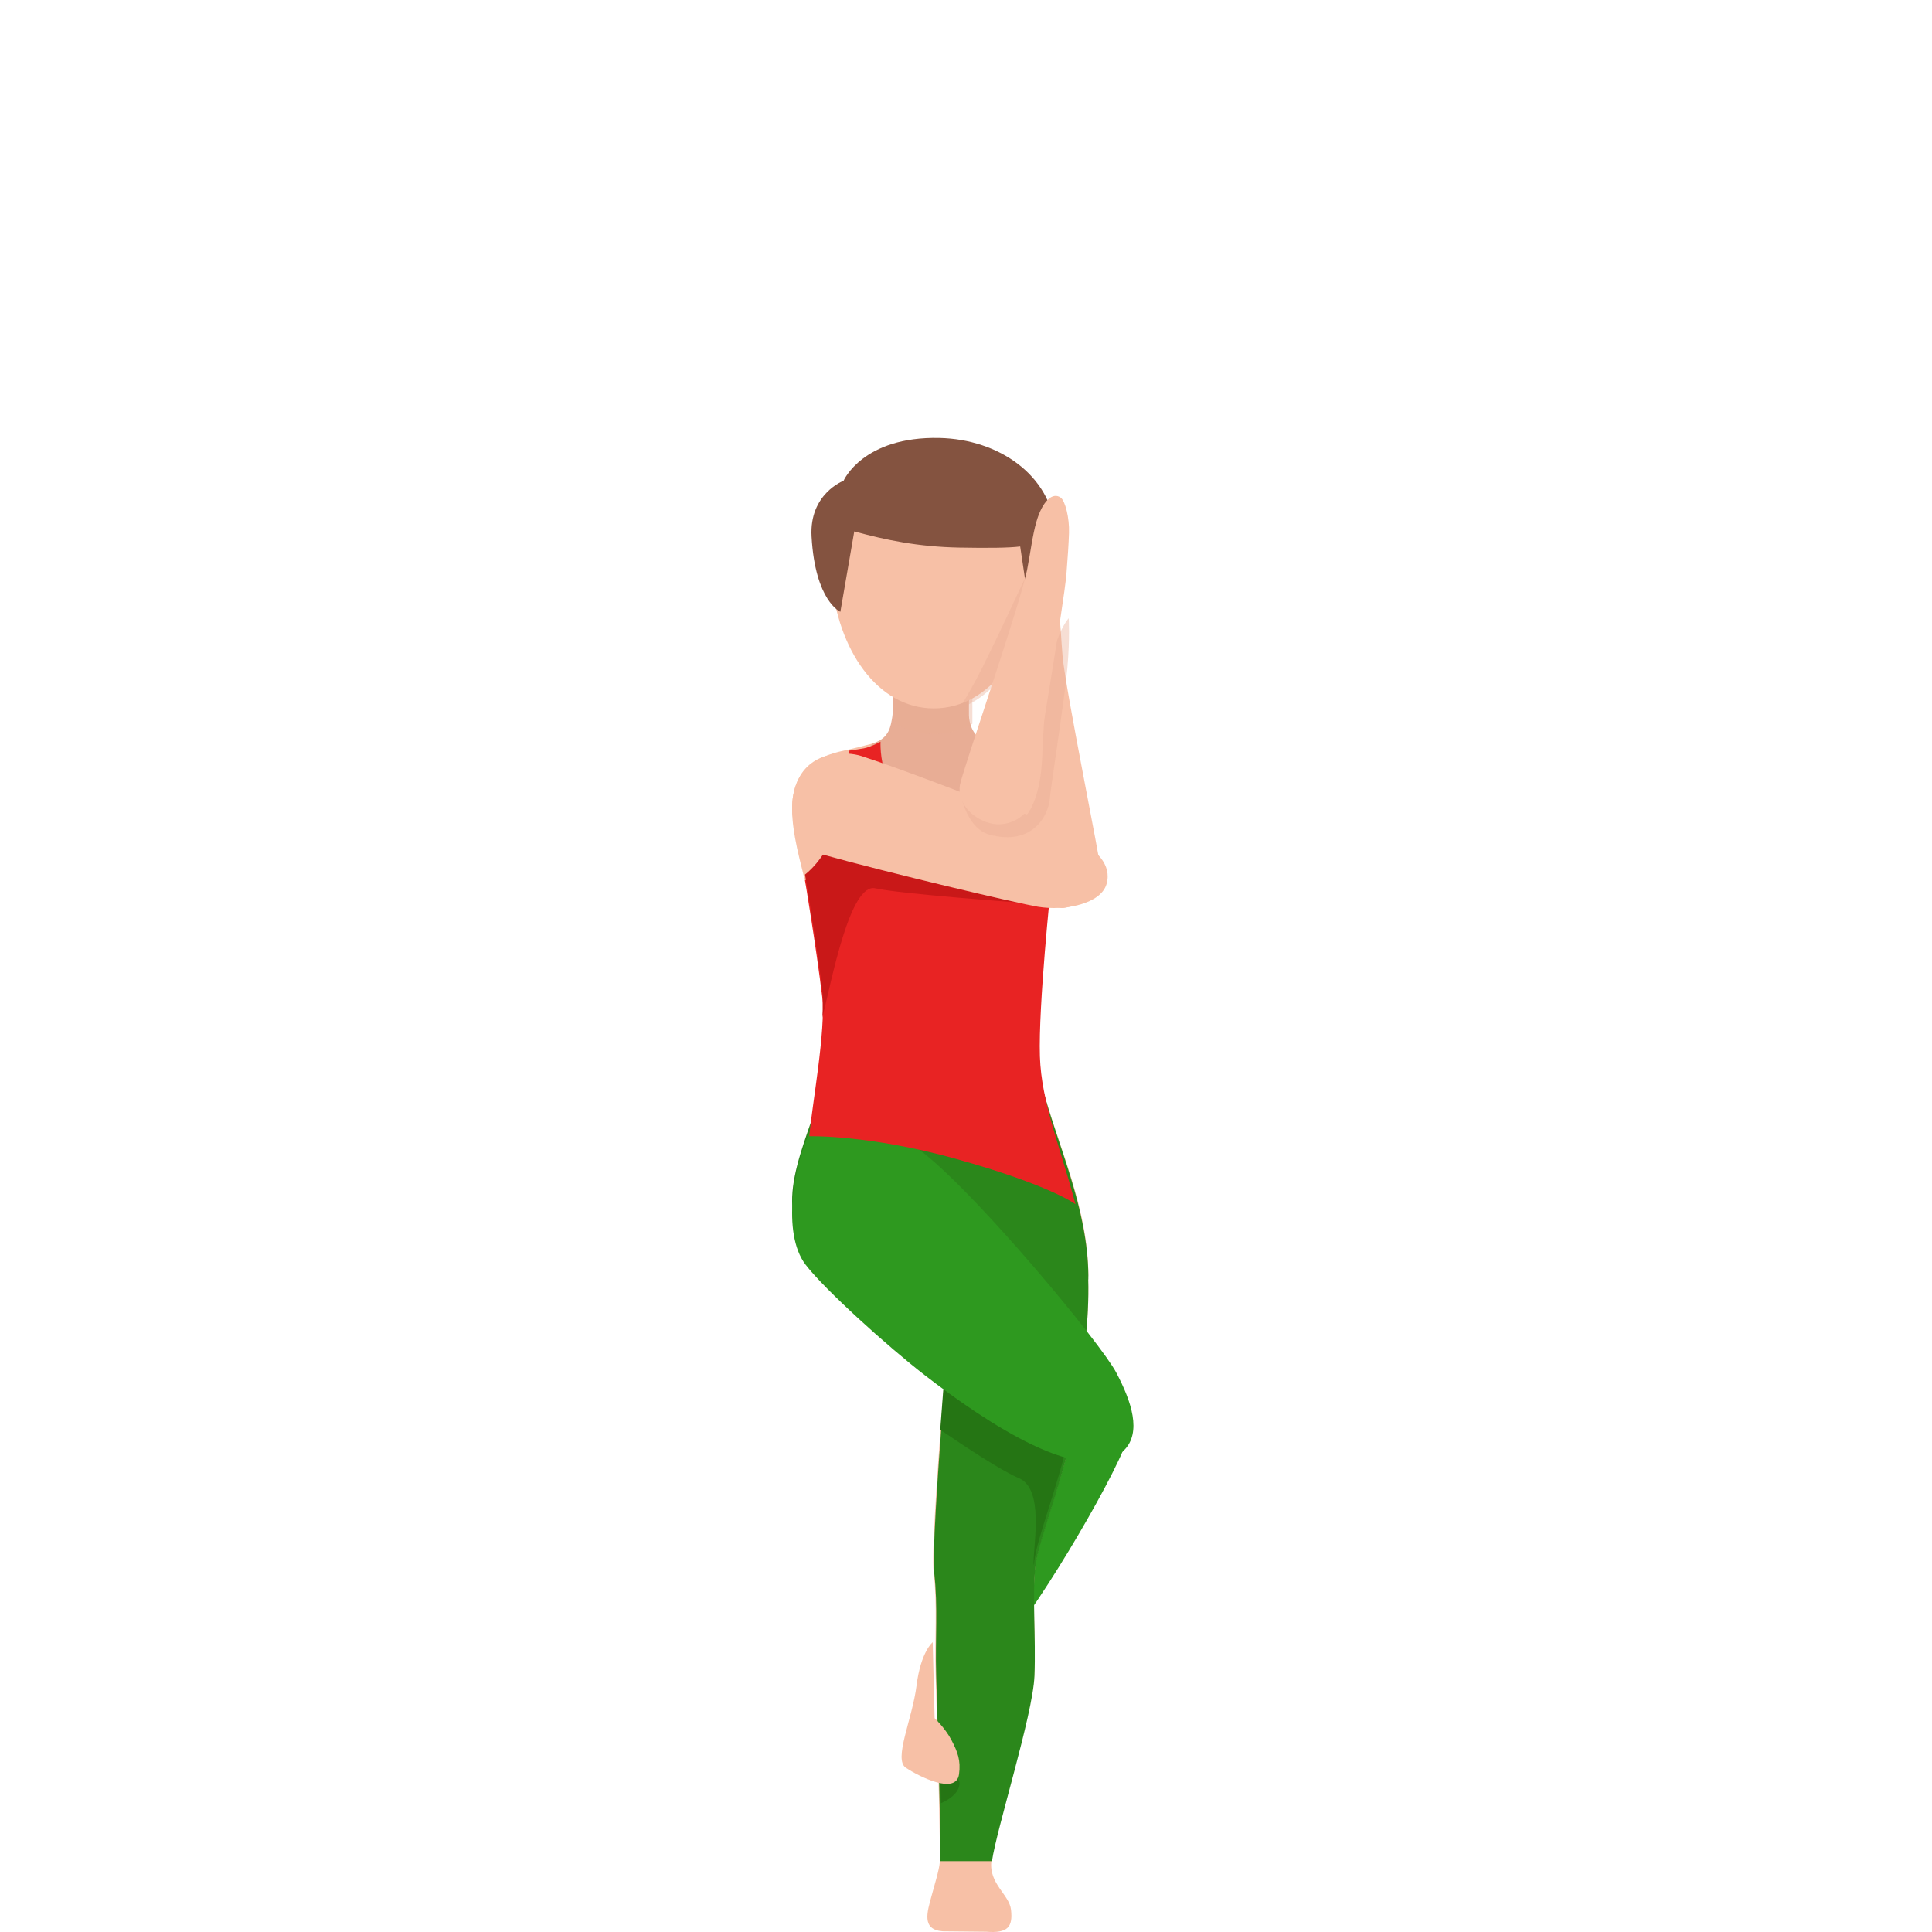 <svg width="300" height="300" viewBox="0 0 300 300" fill="none" xmlns="http://www.w3.org/2000/svg">
<path d="M175 223.669C172.685 230.337 159.772 251.993 154.805 256.663C149.838 261.332 151.159 216 151.159 216L175 223.669Z" fill="#2E991F"/>
<path d="M144.656 294.378C145.153 292.508 145.8 290.528 145.939 289.125C146.029 288.229 145.77 276.1 145.283 259.882C145.114 254.16 145.581 249.394 144.974 244.061C144.368 238.728 148.137 196.55 148.137 196.55C148.515 191.794 154.294 188.67 159.049 189.028C159.059 189.028 159.079 189.028 159.089 189.028C163.853 189.406 168.587 190.899 168.926 197.366C169.264 203.834 168.398 210.142 167.354 217.515C165.842 228.181 161.317 238.479 160.769 242.997C160.222 247.514 160.849 253.912 160.6 260.051C160.352 266.19 154.493 284.478 153.946 288.975C153.518 292.518 156.731 294.179 156.99 296.547C157.288 299.234 156.492 300.219 153.15 299.96L146.387 299.891C143.035 299.642 143.99 296.856 144.656 294.378Z" fill="#F7C0A6"/>
<path d="M169 197.701C168.859 184.217 161.038 172.002 160.706 161.674C160.373 151.356 162.6 142.976 163.739 133.697C165.049 123.04 168.566 119.444 156.725 116.198C154.014 115.459 148.583 114.03 144.844 114C139.815 113.97 135.149 115.688 130.987 116.567C122.26 118.405 121.948 124.258 124.145 133.347C126.412 142.756 129.264 151.356 128.932 161.674C128.599 171.992 124.125 178.804 123.933 191.189C123.903 193.227 141.105 198.78 143.836 199.15C146.567 199.529 147.615 201.617 147.484 204.863C147.222 211.555 169.09 206.78 169 197.701Z" fill="#F7C0A6"/>
<path d="M153.352 115.221C155.679 115.836 151.503 128 144.588 128C137.674 128 133.233 116.183 135.678 115.379C138.123 114.576 138.309 112.74 138.554 111.311C138.798 109.883 138.72 100.953 138.72 100.953C138.72 97.669 141.351 95 144.588 95C147.826 95 150.457 97.669 150.457 100.953C150.457 100.953 150.437 109.883 150.457 111.063C150.476 112.244 151.034 114.605 153.352 115.221Z" fill="#E8AD95"/>
<path opacity="0.4" d="M145.025 114C147.172 114 149.181 113.424 150.99 112.394C150.98 109.727 151 103.061 151 103.061C151 99.717 148.326 97 145.035 97C141.744 97 139.07 99.717 139.07 103.061C139.07 103.061 139.129 109.394 139 112.333C140.809 113.404 142.828 114 145.025 114Z" fill="#E8AD95"/>
<path d="M159.14 189.028C159.13 189.028 159.11 189.028 159.1 189.028C154.359 188.669 148.607 191.803 148.22 196.574C148.22 196.574 144.461 238.884 145.066 244.234C145.671 249.584 145.205 254.375 145.373 260.104C145.82 275.146 146.078 286.275 146.038 289H154.032C154.756 283.959 160.38 266.303 160.628 260.274C160.875 254.116 160.251 247.698 160.796 243.166C161.342 238.635 165.864 228.304 167.362 217.604C168.403 210.208 169.256 203.88 168.929 197.392C168.602 190.905 163.901 189.417 159.14 189.028Z" fill="#2B871B"/>
<path d="M126.524 194.408C131.819 198.949 140.998 200.392 143.671 201.088C146.95 201.946 147.202 206.386 147.081 209.665C146.819 216.426 169.091 207.253 169 198.081C168.889 187.516 164.168 177.728 161.899 169H127.623C125.233 177.638 119.17 188.091 126.524 194.408Z" fill="#2B871B"/>
<path d="M160.933 89.7C160.174 100.83 153.804 110 145.006 110C136.208 110 130.02 100.83 129.079 89.7C128.21 79.41 134.55 71 145.006 71C156.948 71 161.63 79.39 160.933 89.7Z" fill="#F7C0A6"/>
<path d="M166 223.087L146.858 211C146.572 214.497 146.276 218.292 146 222.017C149.529 224.424 155.502 228.397 158.193 229.516C162.136 231.171 160.49 239.592 160.49 242.723C160.49 242.871 160.519 242.95 160.559 243C160.579 242.792 160.588 242.574 160.608 242.376C161.062 238.76 164.068 231.379 166 223.087Z" fill="#257514"/>
<path d="M146.107 280C147.227 279.51 148.803 278.57 148.991 277.08C149.134 275.96 147.612 275.34 146 275C146.036 276.81 146.081 278.47 146.107 280Z" fill="#257514"/>
<path d="M174.539 225.198C177.304 222.441 175.715 217.642 173.322 213.12C170.928 208.599 152.314 186.15 143.534 179.14C134.755 172.13 127.937 171.475 125.946 175.392C123.26 180.677 121.35 191.465 125.081 196.363C127.987 200.181 137.832 209.085 143.635 213.567C153.189 220.944 168.515 231.187 174.539 225.198Z" fill="#2E991F"/>
<path d="M144.829 255C144.829 255 142.977 256.476 142.323 261.719C141.67 266.962 138.689 273.199 140.67 274.507C142.65 275.816 148.473 278.806 148.919 275.491C149.206 273.356 148.711 272.048 147.721 270.159C146.75 268.319 145.126 266.795 145.126 266.795L144.829 255Z" fill="#F7C0A6"/>
<path d="M125 136.716C125 136.716 126.708 146.873 127.667 154.746C128.287 159.875 126.049 171.805 125.669 176.432C125.669 176.432 134.911 176.182 148.398 179.938C163.234 184.065 167 187 167 187C164.652 178.085 161.705 171.274 161.475 164.012C161.226 156.169 163.194 137.527 163.194 137.527C163.194 137.527 161.715 135.034 159.297 129.194C157.03 123.715 157.379 116.803 157.379 116.803C157.379 116.803 155.881 116.312 154.302 115.982C153.443 115.801 151.804 115 151.804 115C151.804 115 152.384 125.528 144.931 125.528C136.189 125.528 136.729 115.17 136.729 115.17C136.729 115.17 135.2 116.012 134.131 116.202C133.062 116.392 131.814 116.563 131.814 116.563C131.814 116.563 131.744 124.125 130.065 128.943C128.157 134.453 125 136.716 125 136.716Z" fill="#E82323"/>
<path d="M163 139.389L139.439 125.76L131.098 124C130.848 125.422 130.527 126.853 130.087 128.086C128.164 133.554 125 135.801 125 135.801C125 135.801 126.712 145.881 127.674 153.695C127.814 154.839 127.804 156.33 127.704 158C129.095 152.453 131.969 137.013 135.934 137.938C139.389 138.743 156.582 140.046 162.89 140.503C162.93 140.105 162.96 139.737 163 139.389Z" fill="#C91818"/>
<path d="M166.874 130.203C163.535 128.557 143.369 120.516 133.772 117.402C131.396 116.629 125.92 116.53 123.855 121.249C121.779 125.969 123.704 131.581 127.264 132.563C138.345 135.646 157.969 140.257 161.168 140.802C165.41 141.506 170.925 140.326 171.817 137.302C172.71 134.268 170.213 131.849 166.874 130.203Z" fill="#F7C0A6"/>
<path d="M170.996 135.544C170.91 133.705 165.475 107.21 164.995 101.873C164.755 99.16 164.707 96.456 164.323 94.305C163.737 91.008 162.326 89.4 161.011 90.204C160.281 90.657 159.378 93.19 159.234 95.522C159.119 97.28 159.062 99.17 159.004 101.823C158.908 106.708 160.598 130.8 160.636 133.775C160.675 136.358 162.46 141.494 165.379 140.962C168.308 140.409 171.121 138.137 170.996 135.544Z" fill="#F7C0A6"/>
<path opacity="0.4" d="M162.988 124.212C163.245 121.615 165.309 108.54 165.73 103.851C166.162 99.014 165.946 96 165.946 96C165.946 96 164.796 97.2 163.769 100.54C162.742 103.881 162.105 110.453 161.838 117.392C161.612 123.627 159.825 126.056 159.465 126.482C156.364 125.263 152.749 123.865 149.082 122.497L149 122.517C149 122.517 149.811 128.603 153.704 129.624C160.482 131.399 162.773 126.432 162.988 124.212Z" fill="#E8AD95"/>
<path d="M145.899 68.008C133.971 67.736 130.989 74.653 130.989 74.653C130.989 74.653 125.641 76.663 126.019 83.318C126.586 93.361 130.492 95 130.492 95L132.649 82.514C137.54 83.851 142.579 84.907 148.971 85.028C153.364 85.108 156.674 85.078 158.414 84.856L159.925 94.99C159.925 94.99 164.746 92.447 163.901 82.424C163.175 73.778 155.094 68.219 145.899 68.008Z" fill="#845340"/>
<path opacity="0.4" d="M149 110C155.689 107.531 160.294 99.555 160.937 90.176C161.03 88.743 161.02 87.341 160.906 86C158.552 91.101 153.74 101.465 151.624 105.428C150.597 107.328 149.716 108.842 149 110Z" fill="#E8AD95"/>
<path d="M149.046 121.945C149.311 120.127 158.468 93.725 159.49 88.461C160.01 85.789 160.325 83.106 160.934 81.007C161.867 77.792 163.459 76.346 164.716 77.28C165.414 77.802 166.072 80.424 165.994 82.755C165.935 84.513 165.807 86.402 165.601 89.044C165.217 93.916 160.521 121.171 160.187 124.115C159.893 126.677 156.562 128.646 153.634 127.802C150.707 126.958 148.663 124.517 149.046 121.945Z" fill="#F7C0A6"/>
</svg>
